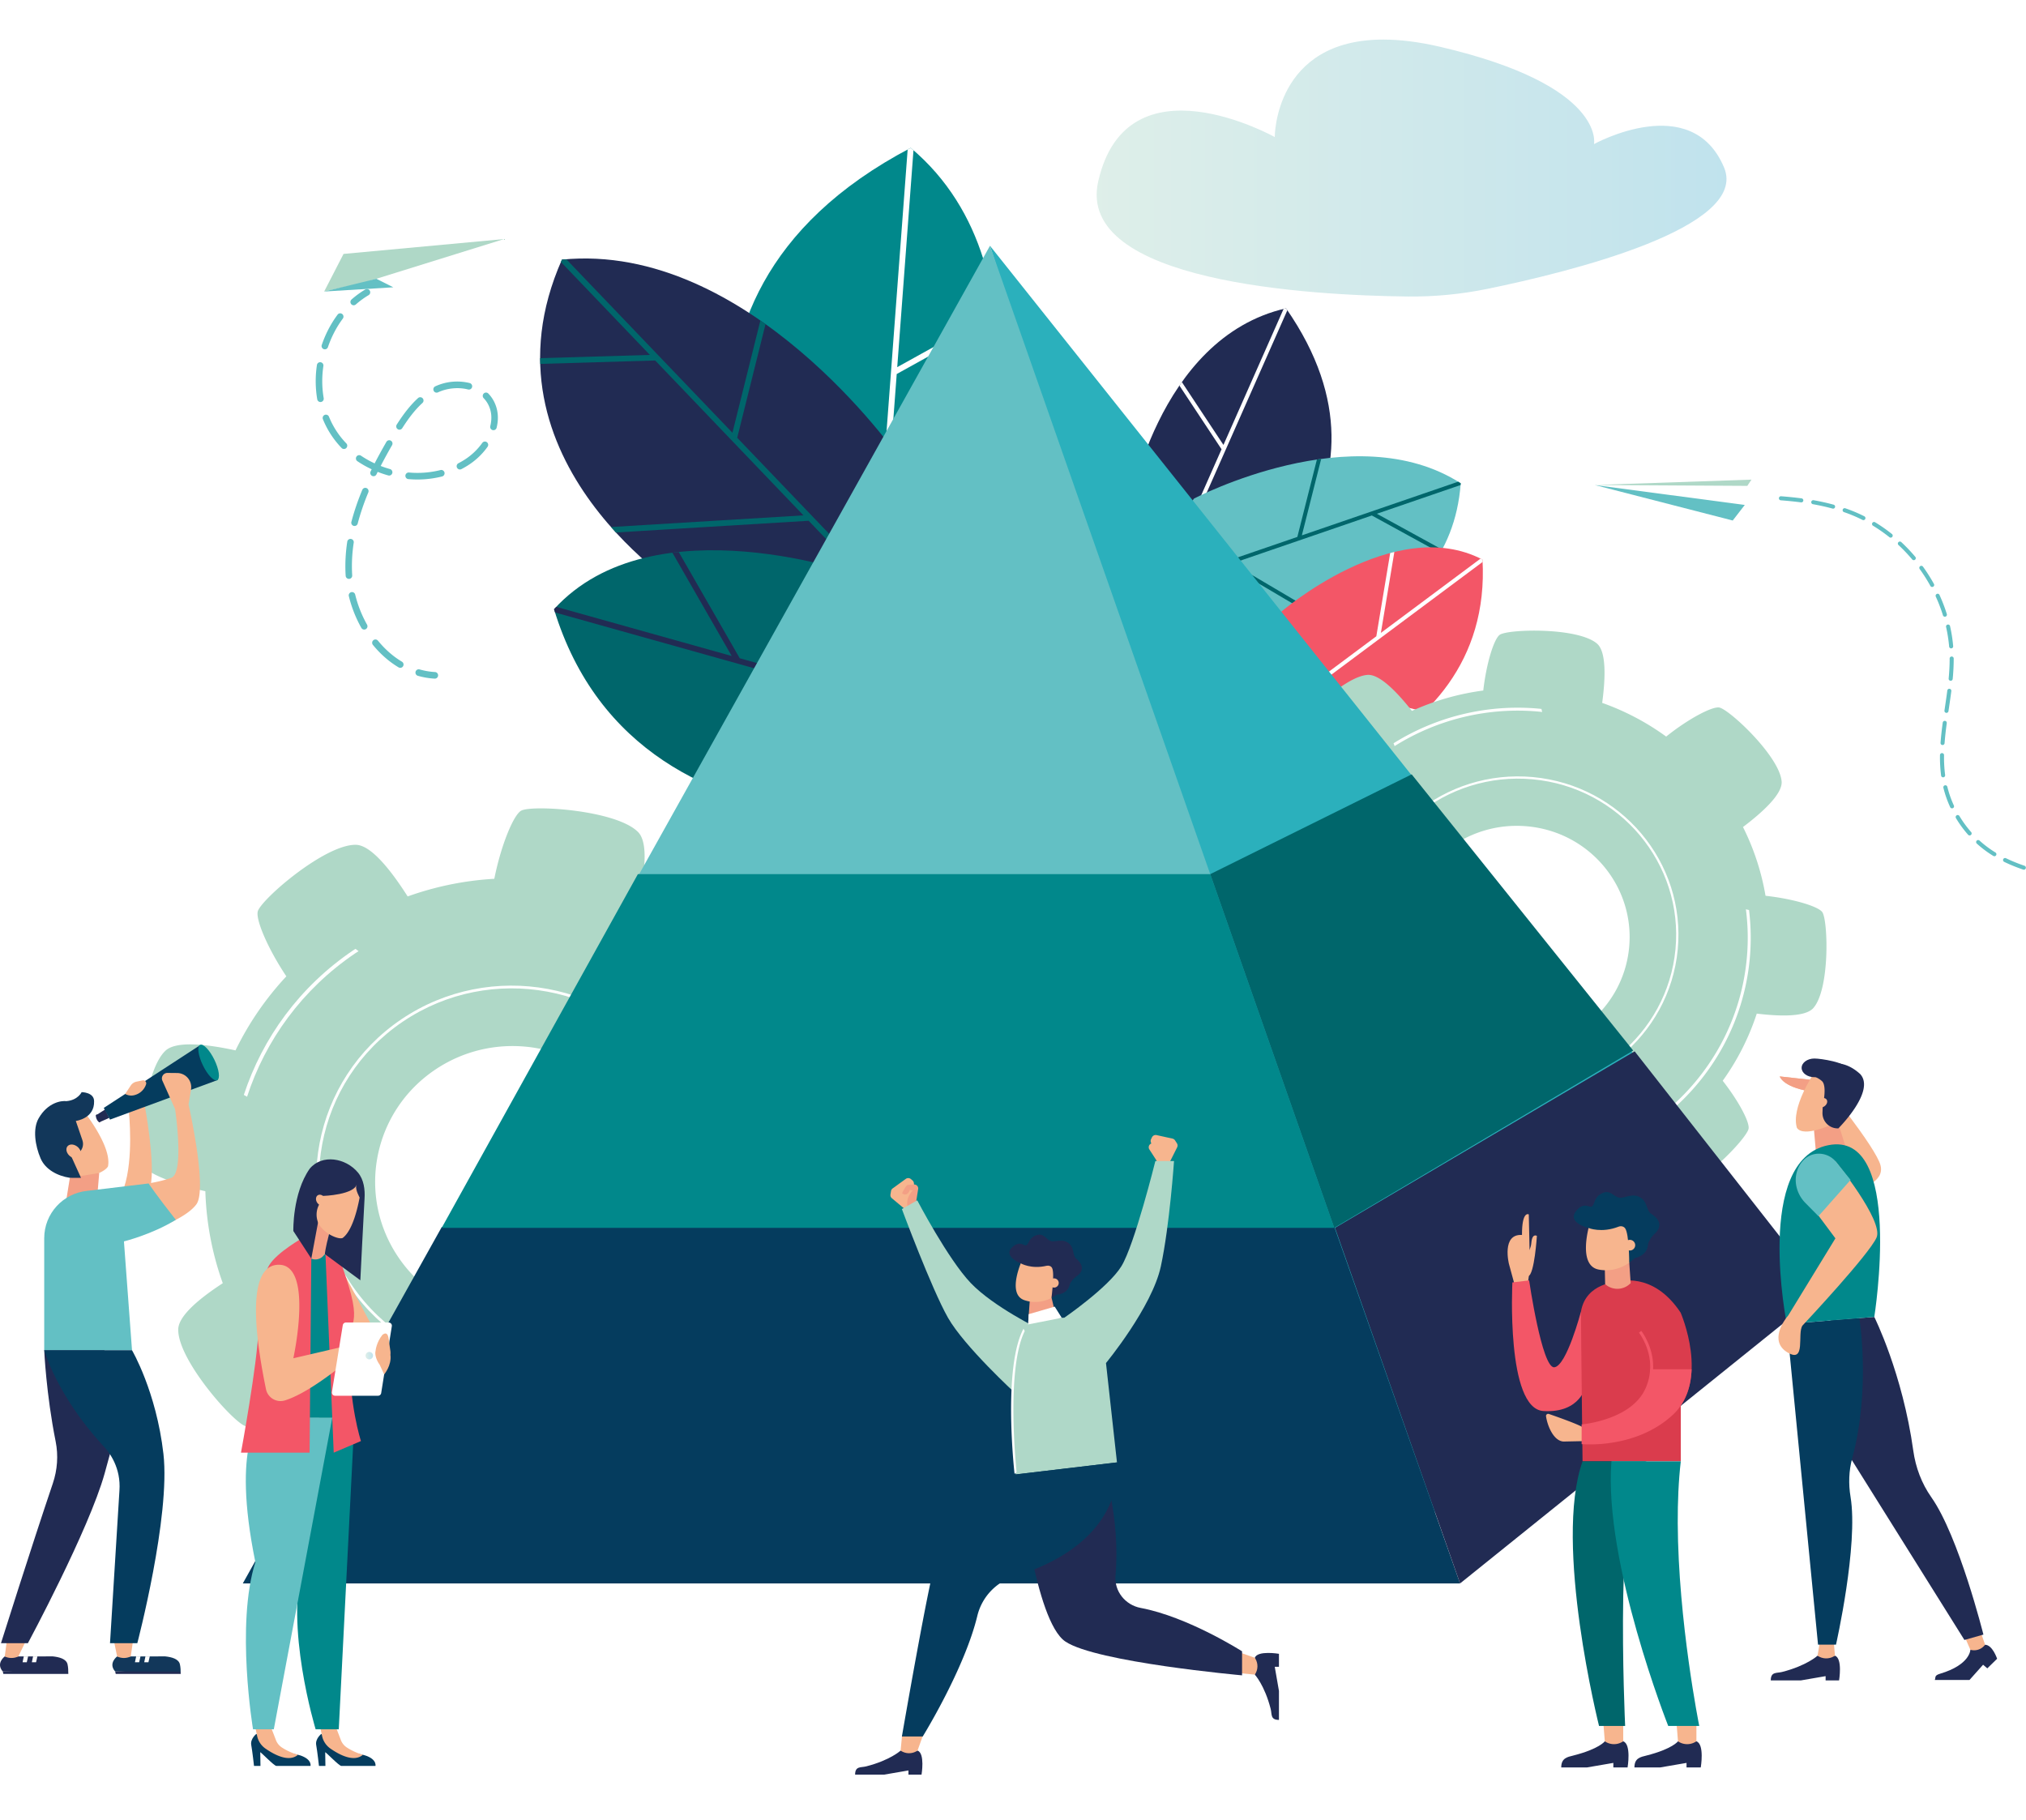 <svg width="256" height="230" xmlns="http://www.w3.org/2000/svg" xmlns:xlink="http://www.w3.org/1999/xlink"><defs><path d="M174.783 0c-13.773.004-13.708 12.319-13.708 12.319s-18.659-10.45-22.305 5.595c-2.902 12.773 26.844 14.415 39.1 14.554 3.4.038 6.78-.288 10.11-.972 10.365-2.13 33.054-7.72 29.872-15.32-4.106-9.805-16.438-2.968-16.438-2.968s1.548-7.403-19.438-12.293C179.246.28 176.87.002 174.805 0h-.022z" id="path-1"/><path id="path-4" d="M44.545 24.03l19.41-1.65-20.873-2.425z"/><path id="path-6" d="M47.23 27.67l2.65 6.837 15.122-12.443z"/><path id="path-8" d="M201.488 54.521l19.823-.335-3.577-.569-5.186-.119z"/><path id="path-10" d="M201.51 56.758l15.394 3.008 5.483-.97-1.856-2.129z"/><path d="M46.192 166.31a.47.47 0 10.94 0 .47.47 0 10-.94 0" id="path-12"/><linearGradient x1="0%" y1="50%" x2="100%" y2="50%" id="linearGradient-3"><stop stop-color="#DFEFE9" offset="0%"/><stop stop-color="#BFE2ED" offset="100%"/></linearGradient><linearGradient x1=".004%" y1="49.998%" x2="100.009%" y2="49.998%" id="linearGradient-14"><stop stop-color="#DFEFE9" offset="0%"/><stop stop-color="#BFE2ED" offset="100%"/></linearGradient></defs><g id="Labels" stroke="none" stroke-width="1" fill="none" fill-rule="evenodd"><g id="RSE-Labels" transform="translate(-946 -1391)"><g id="difference" transform="translate(0 1128)"><g id="Group-Copy-2" transform="translate(916 163)"><g id="rse-labels-rse" transform="translate(30 100)"><path id="Rectangle" fill="#FFF" fill-rule="nonzero" d="M0 0h256v230H0z"/><g id="Group-2" transform="translate(0 5)"><path d="M142.518 59.927s3.56-22.223 19.981-25.966c16.323 23.443-7.31 39.07-7.31 39.07l-12.671-13.104z" id="Fill-1" fill="#212B53"/><path d="M162.5 33.962l.166.244-10.755 24.33 16.111-5.027c-.026.182-.054.364-.084.544l-16.292 5.084-3.104 7.02-.377-.39 6.186-13.995-5.323-8.046c.101-.148.204-.296.308-.443l5.257 7.943 7.598-17.188c.103-.025.204-.053.308-.076z" id="Fill-3" fill="#FFF"/><path d="M150.866 58.006s20.218-10.614 33.707-1.935c-1.4 18.932-23.24 20.616-23.24 20.616l-19.08-6.086 8.613-12.595z" id="Fill-5" fill="#63C0C4"/><path d="M166.939 52.996l-2.44 9.657 19.75-6.781c.108.066.217.13.324.199l-.02.22-10.578 3.632 8.246 4.52c-.042.078-.085.153-.128.23l-.116.202-8.637-4.734-17.628 6.053 14.214 8.384c-.2.077-.399.153-.596.225l-14.236-8.397-12.518 4.298-.322-.103.277-.405 21.398-7.347 2.47-9.777c.18-.027.36-.052.54-.076" id="Fill-7" fill="#00666B"/><path d="M169.776 68.546s19.007 2.327 22.137 14.523c-18.296 18.427-43.569-3.019-43.569-3.019l21.432-11.504z" id="Fill-9" fill="#F35667" transform="rotate(-48 170.129 79.544)"/><path d="M192.642 79.46c-.07.071-.141.14-.212.21l-25.417-5.08 6.426 12.29a28.264 28.264 0 01-.59-.042l-6.47-12.374-9.928-1.983.685-.368 19.329 3.862 8.989-5.738c.152.1.302.2.452.302l-8.737 5.577 15.398 3.077c.025.089.052.176.075.267z" id="Fill-11" fill="#FFF" transform="rotate(-48 174.547 78.56)"/><path d="M123.038 60.725s10.802-31.274-7.962-47.038c-37.516 19.67-17.624 55.68-17.624 55.68l25.586-8.642z" id="Fill-13" fill="#01888B"/><path d="M115.076 13.688c-.13.068-.258.137-.387.206l-2.905 38.788-17.47-17.228c-.092.255-.182.51-.268.764l17.666 17.423-.838 11.192.762-.257 1.671-22.312 12.514-6.936c-.03-.26-.06-.52-.094-.781l-12.355 6.848 2.052-27.403c-.116-.101-.23-.204-.348-.304z" id="Fill-15" fill="#FFF"/><path d="M113.512 52.686S94.58 25.464 71.004 27.807c-11.328 25.56 15.917 42.24 15.917 42.24l29.048 4.74-2.457-22.1z" id="Fill-17" fill="#212B53"/><path d="M96.08 35.506l-3.532 14.182-20.986-21.925c-.186.014-.371.026-.558.044-.045.1-.083.2-.127.3l11.24 11.743-13.868.41c0 .128.005.256.007.384l.01.34 14.525-.429 18.73 19.57L77.206 61.6c.207.234.413.464.619.689l24.353-1.48 13.3 13.897.491.08-.079-.711L93.153 50.32l3.577-14.359a60.038 60.038 0 00-.65-.456" id="Fill-19" fill="#00666B"/><path d="M108.89 67.774s-26.344-9.582-38.886 4.21c11.006 36.11 58.779 24.976 58.779 24.976L108.89 67.774z" id="Fill-21" fill="#00666B"/><path d="M70.004 71.984c.043.14.087.275.13.413l36.595 10.255-16.896 11.726c.265.115.53.226.797.336l17.012-11.806 14.293 4.006-.636-.933-27.828-7.799-7.71-13.428c-.266.028-.531.06-.797.093l7.494 13.051-22.171-6.213c-.094.1-.19.196-.283.298v.001z" id="Fill-23" fill="#212B53"/><mask id="mask-2" fill="#fff"><use xlink:href="#path-1"/></mask><path d="M174.783 0c-13.773.004-13.708 12.319-13.708 12.319s-18.659-10.45-22.305 5.595c-2.902 12.773 26.844 14.415 39.1 14.554 3.4.038 6.78-.288 10.11-.972 10.365-2.13 33.054-7.72 29.872-15.32-4.106-9.805-16.438-2.968-16.438-2.968s1.548-7.403-19.438-12.293C179.246.28 176.87.002 174.805 0h-.022z" id="Fill-26" fill="url(#linearGradient-3)"/><path d="M74.597 158.494c-7.918 5.351-18.732 3.354-24.154-4.462-5.422-7.815-3.398-18.49 4.52-23.842 7.918-5.352 18.732-3.354 24.154 4.461 5.422 7.816 3.398 18.49-4.52 23.843m23.916-46.806c-.989-.316-4.676 1.163-8.386 3.576a38.71 38.71 0 00-9.535-5.96c.864-3.74 1.379-7.772.048-9.144-2.7-2.782-13.293-3.47-14.766-2.727-.942.476-2.53 4.22-3.416 8.619a39.06 39.06 0 00-10.948 2.23c-2.07-3.256-4.604-6.484-6.532-6.525-3.903-.082-11.886 6.825-12.395 8.378-.32.973 1.168 4.593 3.599 8.244a38.075 38.075 0 00-6.424 9.356c-3.669-.797-7.514-1.223-8.853.043-2.82 2.665-3.516 13.122-2.763 14.575.448.866 3.76 2.282 7.805 3.18.12 3.915.841 7.836 2.203 11.623-2.936 1.913-5.59 4.11-5.628 5.824-.083 3.852 6.914 11.732 8.488 12.235.886.283 3.94-.875 7.235-2.855a38.65 38.65 0 0010.342 6.852c-.628 3.225-.844 6.355.296 7.53 2.7 2.783 13.294 3.47 14.766 2.728.81-.41 2.098-3.236 3.007-6.816a39.058 39.058 0 0012.302-2.603c1.862 2.709 3.944 5.06 5.587 5.094 3.903.083 11.886-6.824 12.395-8.377.288-.877-.892-3.904-2.907-7.166a38.065 38.065 0 006.509-10.272c3.421.686 6.832.972 8.077-.205 2.818-2.666 3.515-13.122 2.763-14.576-.45-.87-3.793-2.295-7.866-3.193a37.687 37.687 0 00-2.665-11.273c3.136-1.987 6.11-4.345 6.15-6.16.084-3.852-6.914-11.733-8.488-12.235" id="Fill-29" fill="#AFD8C7"/><path d="M50.904 124.099c-11.09 7.496-13.935 22.5-6.34 33.448 7.594 10.947 22.795 13.755 33.886 6.259 11.09-7.497 13.935-22.501 6.34-33.449-7.594-10.947-22.795-13.755-33.886-6.258m27.744 39.993c-11.25 7.604-26.67 4.756-34.374-6.35-7.703-11.104-4.818-26.325 6.432-33.93 11.25-7.604 26.67-4.755 34.374 6.35 7.704 11.104 4.818 26.325-6.432 33.93" id="Fill-31" fill="#FFF"/><path d="M89.591 118.555c-.145.076-.291.15-.44.218a35.1 35.1 0 015.038 5.782c11.045 15.922 6.908 37.744-9.221 48.647-10.561 7.138-23.685 7.85-34.588 3.023l-.003.003c-.111.117-.227.23-.347.34 11.077 4.968 24.448 4.275 35.198-2.991 16.34-11.044 20.53-33.15 9.341-49.278a35.56 35.56 0 00-4.978-5.744" id="Fill-33" fill="#FFF"/><path d="M31.219 133.591c2.322-7.132 6.956-13.588 13.688-18.138.132-.09.267-.169.4-.256-.133-.093-.261-.193-.39-.292-.09.059-.181.112-.27.173-6.792 4.59-11.476 11.095-13.838 18.284.138.074.275.15.41.23" id="Fill-35" fill="#FFF"/><path d="M190.347 127.42c-7.833-.72-13.59-7.573-12.86-15.305.731-7.732 7.674-13.415 15.506-12.694 7.834.721 13.591 7.574 12.86 15.306-.73 7.732-7.673 13.415-15.506 12.694m39.925-17.14c-.456-.71-3.565-1.685-7.185-2.083a30.98 30.98 0 00-2.848-8.689c2.53-1.91 4.995-4.187 4.884-5.74-.225-3.15-6.539-9.063-7.862-9.357-.846-.187-3.835 1.352-6.729 3.667a31.801 31.801 0 00-8.085-4.257c.422-3.123.539-6.469-.655-7.492-2.417-2.07-11.117-1.845-12.262-1.129-.718.449-1.702 3.5-2.107 7.059a31.954 31.954 0 00-9.017 2.576c-1.89-2.4-4.088-4.658-5.604-4.552-3.192.222-9.183 6.455-9.48 7.76-.177.777 1.16 3.383 3.233 6.042a31.155 31.155 0 00-4.78 8.467c-2.867-.312-5.707-.3-6.64.761-2.098 2.385-1.87 10.973-1.144 12.104.408.637 2.948 1.486 6.077 1.942a30.943 30.943 0 002.883 9.67c-2.108 1.707-3.906 3.57-3.811 4.9.225 3.15 6.539 9.064 7.862 9.357.728.162 3.04-.955 5.513-2.742a31.81 31.81 0 009.138 4.722c-.264 2.67-.2 5.23.818 6.102 2.417 2.07 11.117 1.845 12.262 1.13.647-.405 1.51-2.924 1.971-6.022 3.38-.531 6.596-1.6 9.556-3.11 1.793 2.202 3.792 4.147 5.201 4.048 3.192-.222 9.183-6.454 9.48-7.76.178-.78-1.173-3.409-3.264-6.081a31.077 31.077 0 004.304-8.486c3.032.369 6.16.42 7.148-.703 2.097-2.385 1.869-10.973 1.143-12.103" id="Fill-37" fill="#AFD8C7"/><path d="M193.669 93.481c-10.972-1.01-20.73 6.979-21.754 17.809-1.023 10.83 7.07 20.462 18.041 21.472 10.972 1.01 20.73-6.978 21.754-17.808 1.023-10.83-7.07-20.463-18.041-21.473m-3.74 39.564c-11.129-1.025-19.339-10.796-18.3-21.782 1.038-10.985 10.937-19.09 22.066-18.065 11.13 1.025 19.34 10.797 18.301 21.782-1.038 10.986-10.937 19.09-22.066 18.065" id="Fill-39" fill="#FFF"/><path d="M221.002 109.996a8.516 8.516 0 01-.393-.09c.26 2.035.307 4.126.106 6.251-1.488 15.751-15.68 27.37-31.637 25.9a29.067 29.067 0 01-23.411-15.984h-.004a5.91 5.91 0 01-.399.036 29.444 29.444 0 0023.779 16.32c16.164 1.488 30.54-10.282 32.048-26.237a28.677 28.677 0 00-.09-6.196" id="Fill-41" fill="#FFF"/><path d="M176.218 89.284a29.208 29.208 0 0118.259-4.356c.13.012.258.032.388.046-.035-.128-.062-.257-.09-.386-.088-.009-.175-.023-.263-.03a29.586 29.586 0 00-18.43 4.37c.048.117.093.236.136.356" id="Fill-43" fill="#FFF"/><path id="Fill-45" fill="#2BB0BC" d="M177.334 190.04l43.536-43.7-95.781-120.282z"/><path id="Fill-47" fill="#63C0C4" d="M152.965 105.586L125.09 26.058l-44.394 79.528z"/><path id="Fill-49" fill="#053C5E" d="M30.68 195.096h153.81l-15.888-45.047H55.825z"/><path id="Fill-51" fill="#01888B" d="M55.812 150.162H168.59l-15.667-44.697H80.6z"/><path id="Fill-53" fill="#00666B" d="M152.923 105.465l25.451-12.611 27.992 34.904-37.776 22.404z"/><path id="Fill-55" fill="#212B53" d="M168.688 150.162l15.803 44.934 45.848-36.9-23.788-30.34z"/><path id="Fill-57" fill="#AFD8C7" d="M43.408 27.087L40.96 31.84l5.142-1.159 17.592-5.471z"/><path id="Fill-59" fill="#63C0C4" d="M40.96 31.84l8.736-.535-2.141-1.075z"/><mask id="mask-5" fill="#fff"><use xlink:href="#path-4"/></mask><path id="Fill-62" d="M44.545 24.03l19.41-1.65-20.873-2.425z"/><mask id="mask-7" fill="#fff"><use xlink:href="#path-6"/></mask><path id="Fill-65" d="M47.23 27.67l2.65 6.837 15.122-12.443z"/><path d="M44.504 33.532a.42.42 0 01-.084-.687 11.61 11.61 0 011.739-1.267.408.408 0 01.565.149.42.42 0 01-.147.571c-.567.336-1.11.732-1.615 1.177a.41.41 0 01-.458.057" id="Fill-68" fill="#63C0C4"/><path d="M54.982 44.573a.42.42 0 01.014-.751 6.605 6.605 0 014.355-.415.42.42 0 01.3.508.413.413 0 01-.503.302c-1.224-.313-2.647-.177-3.805.363a.409.409 0 01-.361-.007m7.182 4.745a.419.419 0 01-.214-.474c.247-.999.157-1.92-.268-2.74a3.403 3.403 0 00-.567-.788.421.421 0 01.009-.59.41.41 0 01.584.008c.28.292.518.622.705.982.515.992.632 2.144.339 3.33a.413.413 0 01-.588.272M40.86 39.1a.42.42 0 01-.204-.507c.213-.625.47-1.239.764-1.824.356-.709.773-1.385 1.238-2.009a.407.407 0 01.579-.082.42.42 0 01.081.584c-.436.586-.827 1.22-1.161 1.886a13.48 13.48 0 00-.719 1.716.412.412 0 01-.578.236m9.431 10.154a.421.421 0 01-.16-.599c.929-1.457 1.785-2.522 2.694-3.352.17-.154.43-.14.584.03a.421.421 0 01-.03.59c-.854.78-1.665 1.791-2.553 3.184a.41.41 0 01-.535.147m7.635 5.028a.42.42 0 010-.744c.309-.16.61-.336.896-.524a8.043 8.043 0 002.116-2.043.41.41 0 01.576-.096.42.42 0 01.095.583 8.869 8.869 0 01-2.336 2.256c-.31.204-.636.395-.97.568a.409.409 0 01-.377 0m-17.62-8.523a.417.417 0 01-.22-.3 13.659 13.659 0 01-.04-4.336.413.413 0 11.817.123 12.807 12.807 0 00.038 4.069.418.418 0 01-.336.483.408.408 0 01-.258-.039M51.446 55.5a.42.42 0 01.222-.79 11.94 11.94 0 004.007-.314.418.418 0 01.203.81 12.78 12.78 0 01-4.28.337.41.41 0 01-.152-.043m-8.17-3.806a.4.4 0 01-.108-.08 11.478 11.478 0 01-1.626-2.139c-.28-.476-.529-.98-.74-1.5a.419.419 0 01.226-.544.411.411 0 01.539.227 10.55 10.55 0 002.193 3.372.42.42 0 01-.008.59.41.41 0 01-.476.074m3.735 3.44a.42.42 0 01-.183-.557l.135-.275a13.388 13.388 0 01-1.805-1.02.42.42 0 01-.114-.58.409.409 0 01.574-.115c.541.365 1.12.692 1.72.97.444-.861.933-1.755 1.487-2.718a.41.41 0 01.564-.151.42.42 0 01.15.57 66.828 66.828 0 00-1.436 2.625c.386.15.78.28 1.179.393a.417.417 0 01.287.514.413.413 0 01-.508.29c-.454-.127-.9-.277-1.337-.45l-.155.315a.411.411 0 01-.558.189m-2.4 6.29a.419.419 0 01-.211-.48 31.383 31.383 0 011.378-4.041.411.411 0 01.54-.224c.203.083.31.334.222.547a30.634 30.634 0 00-1.342 3.933.413.413 0 01-.587.265m-.708 6.683a.418.418 0 01-.225-.343l-.012-.202c-.07-1.328 0-2.707.21-4.097a.414.414 0 11.818.125 19.5 19.5 0 00-.203 3.927l.012.188a.412.412 0 01-.6.402m1.93 6.406a.408.408 0 01-.172-.166 15.867 15.867 0 01-1.583-4.014.413.413 0 11.803-.2c.324 1.33.828 2.61 1.498 3.802a.42.42 0 01-.155.569.408.408 0 01-.391.009m4.558 4.835l-.023-.013c-1.196-.713-2.29-1.67-3.249-2.842a.422.422 0 01.056-.589.412.412 0 01.582.056c.898 1.098 1.917 1.991 3.03 2.656a.42.42 0 01.147.572.411.411 0 01-.543.16" id="Fill-70" fill="#63C0C4"/><path d="M52.722 80.368a.42.42 0 01-.21-.487.413.413 0 01.511-.287 8.77 8.77 0 001.943.33c.228.013.403.21.39.44a.415.415 0 01-.436.394 9.597 9.597 0 01-2.124-.36.454.454 0 01-.074-.03" id="Fill-72" fill="#63C0C4"/><mask id="mask-9" fill="#fff"><use xlink:href="#path-8"/></mask><path id="Fill-75" d="M201.488 54.521l19.823-.335-3.577-.569-5.186-.119z"/><path id="Fill-78" fill="#AFD8C7" d="M201.489 56.287l19.296.113.526-.79"/><path id="Fill-80" fill="#63C0C4" d="M220.478 58.812l-.033.024-1.503 1.94-17.408-4.479z"/><mask id="mask-11" fill="#fff"><use xlink:href="#path-10"/></mask><path id="Fill-83" d="M201.51 56.758l15.394 3.008 5.483-.97-1.856-2.129z"/><path d="M251.582 102.367a13.203 13.203 0 01-1.454-1.145.258.258 0 00-.363.018.255.255 0 00.017.361 13.75 13.75 0 002.09 1.562.255.255 0 10.268-.435 14.577 14.577 0 01-.558-.36" id="Fill-86" fill="#63C0C4"/><path d="M227.631 57.976c-.8-.106-1.64-.192-2.567-.263a.256.256 0 10-.04.51c.918.07 1.749.155 2.54.26a.256.256 0 10.068-.507" id="Fill-88" fill="#63C0C4"/><path d="M231.719 59.26a.256.256 0 00-.027-.484 28.27 28.27 0 00-2.528-.565.255.255 0 10-.089.504c.867.154 1.702.34 2.481.553a.255.255 0 00.163-.009" id="Fill-90" fill="#63C0C4"/><path d="M247.588 98.121a.253.253 0 00-.352-.088.255.255 0 00-.088.35c.445.745.962 1.452 1.536 2.103a.257.257 0 00.362.023.255.255 0 00.023-.36 13.82 13.82 0 01-1.48-2.028" id="Fill-92" fill="#63C0C4"/><path d="M246.759 97.127a.255.255 0 00.127-.339 13.21 13.21 0 01-.827-2.367.257.257 0 00-.499.122 13.712 13.712 0 00.86 2.457.257.257 0 00.34.127" id="Fill-94" fill="#63C0C4"/><path d="M245.562 93.228a.256.256 0 00.22-.287 17.341 17.341 0 01-.138-2.513.256.256 0 00-.513-.007 17.79 17.79 0 00.143 2.587c.018.14.147.238.288.22" id="Fill-96" fill="#63C0C4"/><path d="M244.602 70.396a19.731 19.731 0 01.904 2.358.257.257 0 00.34.161.255.255 0 00.15-.313 19.945 19.945 0 00-.927-2.418c-.059-.129-.2-.198-.34-.127a.255.255 0 00-.127.339" id="Fill-98" fill="#63C0C4"/><path d="M245.899 74.216c.186.824.317 1.662.39 2.49a.256.256 0 00.51-.043 19.05 19.05 0 00-.4-2.56.257.257 0 00-.5.113" id="Fill-100" fill="#63C0C4"/><path d="M242.566 66.907a20.8 20.8 0 011.353 2.135.257.257 0 00.35.1.255.255 0 00.1-.346 21.372 21.372 0 00-1.386-2.188.256.256 0 00-.417.299" id="Fill-102" fill="#63C0C4"/><path d="M238.741 62.884a.256.256 0 00.321-.399 20.297 20.297 0 00-2.126-1.487.257.257 0 00-.353.085.255.255 0 00.086.352c.714.433 1.41.92 2.072 1.45" id="Fill-104" fill="#63C0C4"/><path d="M245.913 85.081a.256.256 0 00.291-.216l.048-.32c.109-.738.218-1.477.313-2.217a.256.256 0 00-.509-.065c-.095.737-.204 1.472-.312 2.208l-.047.32c-.02.14.076.27.216.29" id="Fill-106" fill="#63C0C4"/><path d="M241.633 65.71a.257.257 0 00.393-.329 21.283 21.283 0 00-1.785-1.878.258.258 0 00-.363.012.255.255 0 00.012.362c.614.57 1.2 1.187 1.743 1.833" id="Fill-108" fill="#63C0C4"/><path d="M245.768 86.094a.256.256 0 00-.288.22 42.458 42.458 0 00-.28 2.558.256.256 0 00.513.038c.055-.74.142-1.543.275-2.528a.256.256 0 00-.22-.288" id="Fill-110" fill="#63C0C4"/><path d="M253.468 103.452a.257.257 0 00-.343.118.255.255 0 00.118.341c.733.357 1.52.677 2.403.979a.256.256 0 00.167-.484 20.433 20.433 0 01-2.345-.954" id="Fill-112" fill="#63C0C4"/><path d="M246.61 77.962a.257.257 0 00-.257.256c.002.78-.039 1.606-.125 2.529a.256.256 0 00.51.048 26.5 26.5 0 00.128-2.578.256.256 0 00-.257-.255" id="Fill-114" fill="#63C0C4"/><path d="M234.026 59.549c-.28-.111-.564-.216-.848-.314a.256.256 0 10-.169.483 18.388 18.388 0 012.332.981.257.257 0 00.345-.113.255.255 0 00-.114-.343 18.814 18.814 0 00-1.546-.694" id="Fill-116" fill="#63C0C4"/><path d="M248.97 203.478s-.009 1.89-3.82 3.025c-.78.232-.527.463-.673.79h4.385l1.716-1.923.534.457 1.238-1.212s-.578-1.754-1.52-1.769l-1.86.632" id="Fill-118" fill="#212B53"/><path d="M248.257 201.841l.712 1.637a1.722 1.722 0 001.782-.54l.079-.092-.576-1.683-1.997.678z" id="Fill-120" fill="#F7B58E"/><path d="M229.66 204.228s-1.367 1.264-4.485 2.055c-.686.174-1.426-.058-1.426 1.07h3.784l3.146-.542v.542h1.7s.473-2.77-.52-3.125h-2.198z" id="Fill-122" fill="#212B53"/><path d="M229.995 202.239l-.334 1.989c.62.428 1.434.456 2.082.07l.116-.07-.169-1.99h-1.695z" id="Fill-124" fill="#F7B58E"/><path d="M236.83 161.419s3.57 7.115 4.929 16.906c.293 2.11 1.057 4.143 2.284 5.887 3.484 4.952 6.576 17.348 6.576 17.348l-2.4.679-17.05-27.246.115-13.148 5.545-.426z" id="Fill-126" fill="#212B53"/><path d="M234.942 161.57s1.468 8.92-.899 17.692c-.43 1.593-.485 3.254-.215 4.881 1.015 6.11-1.836 18.686-1.836 18.686h-2.27l-3.949-40.525 9.169-.734z" id="Fill-128" fill="#053C5E"/><path d="M234.57 145.285s3.642-.723 3.049-3.021c-.594-2.299-7.404-10.649-7.404-10.649l-5.33-.59s.34 1.285 3.7 1.869c3.359.584 5.984 12.391 5.984 12.391" id="Fill-130" fill="#F7B58E"/><path d="M229.274 133.176c.321-.514.631-1.034.946-1.555l-.005-.006-5.33-.59s.34 1.285 3.7 1.869c.233.04.463.14.689.282" id="Fill-132" fill="#F39F85"/><path id="Fill-134" fill="#F39F85" d="M229.177 137.401l.336 3.853 3.738-1.18-.963-3.071z"/><path d="M229.13 130.73s-2.863 4.295-2.073 6.806c.888 1.26 4.54-.492 4.54-.492v-5.822l-2.467-.492z" id="Fill-136" fill="#F7B58E"/><path d="M228.584 130.857s.94.139 1.631.758c.691.62.1 3.109.1 3.109l-.031.878a1.929 1.929 0 001.931 1.991h.073s4.739-4.7 2.764-6.863c-3.455-3.148-6.468.127-6.468.127" id="Fill-138" fill="#212B53"/><path d="M229.524 134.625c-.069-.304.177-.67.548-.815.372-.146.73-.018.798.287.07.304-.176.669-.548.815-.372.146-.729.017-.798-.287" id="Fill-140" fill="#F7B58E"/><path d="M227.649 129.943c0 .652.724 1.18 1.616 1.18.893 0 3.986-.528 3.986-1.18 0-.652-3.093-1.18-3.986-1.18-.892 0-1.616.528-1.616 1.18" id="Fill-142" fill="#212B53"/><path d="M236.83 161.419s3.791-23.626-5.825-21.7c-9.387 1.88-5.232 22.585-5.232 22.585l11.056-.885z" id="Fill-144" fill="#01888B"/><path d="M231.895 141.712s6.157 7.561 5.222 9.675c-.934 2.113-8.908 10.644-9.36 11.122-.698.993.487 4.813-1.882 3.403-2.369-1.41-.449-4.083.092-4.697l5.95-9.728-3.541-4.753 3.519-5.022z" id="Fill-146" fill="#F7B58E"/><path d="M233.837 144.102l-4.063 4.585-1.646-1.668c-1.063-1.078-1.511-2.66-1.033-4.093a3.367 3.367 0 01.876-1.402c1.153-1.105 3.026-.934 4.03.307l1.836 2.271z" id="Fill-148" fill="#63C0C4"/><path id="Fill-150" fill="#F7B58E" d="M43.722 156.422l3.468 6.509-3.822-.184-.268-6.535z"/><path id="Fill-152" fill="#01888B" d="M38.275 153.537l3.204-.005 1.328 20.634h-5.742z"/><path d="M32.393 214.108s-.791.62-.646 1.41c.145.791.35 2.642.35 2.642h.815l-.026-1.726c.003-.113 1.747 1.726 2.042 1.726h4.308s.286-1.164-2.244-1.539c-2.53-.374-4.599-2.513-4.599-2.513" id="Fill-154" fill="#053C5E"/><path d="M34.26 213.32l.585 1.515c.143.416.423.769.795 1.006a7.654 7.654 0 002.012.91c-1.171.996-3.034-.044-4.1-.78a2.598 2.598 0 01-1.041-1.504l-.244-1.147h1.994z" id="Fill-156" fill="#F7B58E"/><path d="M40.6 214.108s-.791.62-.646 1.41c.145.791.35 2.642.35 2.642h.814l-.025-1.726c.003-.113 1.746 1.726 2.042 1.726h4.308s.286-1.164-2.244-1.539c-2.53-.374-4.599-2.513-4.599-2.513" id="Fill-158" fill="#053C5E"/><path d="M42.468 213.32l.584 1.515c.143.416.423.769.795 1.006a7.654 7.654 0 002.012.91c-1.171.996-3.034-.044-4.1-.78a2.599 2.599 0 01-1.041-1.504l-.244-1.147h1.994z" id="Fill-160" fill="#F7B58E"/><path d="M35.818 174.166s-.538 3.084 2.557 18.242c-2.506 7.9 1.507 21.118 1.507 21.118h2.925l1.99-39.36h-8.979z" id="Fill-162" fill="#01888B"/><path d="M41.127 153.537l1.04 25.035 3.442-1.469s-1.551-4.7-1.404-11.228c-.526-4.722 2.162-2.234-1.132-11.325-1.226-1.018-1.946-1.013-1.946-1.013" id="Fill-164" fill="#F35667"/><path d="M41.577 150.951l-.404 2.111a1.35 1.35 0 01-2.04.887l-1.413-.883 2.523-5.682 1.334 3.567z" id="Fill-166" fill="#F39F85"/><path d="M33.004 174.166s-3.832 3.084-.737 18.242c-2.506 7.9-.295 21.118-.295 21.118h2.626l7.385-39.36h-8.98z" id="Fill-168" fill="#63C0C4"/><path d="M38.275 151.415s-3.234 1.812-4.24 3.43c-.958 1.54-1.29 5.049-1.381 8.172-.127 4.289-2.205 15.555-2.205 15.555h8.67l.217-24.527-1.06-2.63z" id="Fill-170" fill="#F35667"/><path d="M44.659 144.62c-1.962-.496-3.848 1.508-3.848 1.508l-1.475 7.917-2.27-3.484s-.129-4.735 2.065-7.87c1.57-1.899 4.585-1.354 6.109.493.74.898.896 2.138.824 3.279-.097 1.532-.532 10.324-.532 10.324l-4.493-3.316s.108-.894.538-2.52c.74-2.798 4.399-5.999 3.082-6.331" id="Fill-172" fill="#212B53"/><path d="M40.224 146.006c.29-.117.664.078.837.436.172.357.077.742-.213.86-.29.116-.664-.078-.837-.436-.172-.357-.077-.742.213-.86" id="Fill-174" fill="#F7B58E"/><path d="M42.328 151.322c.365.134.722.21.96.124 1.705-1.231 2.321-6.152 2.321-6.152l-1.35-1.43-2.69.59-1.326 2.93a2.689 2.689 0 00.11 2.433 4.339 4.339 0 001.975 1.505" id="Fill-176" fill="#F7B58E"/><path d="M45.108 144.517c-.14 1.489-4.297 1.61-4.297 1.61l-.216-2.014 2.423-1.33 1.918 1.15s.194.336.172.584" id="Fill-178" fill="#212B53"/><path d="M45.017 144.806c-.138.554.425 1.52.425 1.52l.331-.596-.009-.515-.327-.403s-.282-.56-.42-.006" id="Fill-180" fill="#212B53"/><path d="M34.92 154.844c-4.196.488-2.214 11.273-1.313 15.701a1.881 1.881 0 002.405 1.42c3.65-1.147 8.984-5.91 8.984-5.91l-.846-1.061-7.085 1.648s2.719-12.364-2.145-11.798" id="Fill-182" fill="#F7B58E"/><path d="M43.313 162.461l-1.37 8.45c-.04.245.15.467.4.467h5.423a.403.403 0 00.4-.34l1.345-8.45a.403.403 0 00-.399-.465h-5.4a.404.404 0 00-.399.338" id="Fill-184" fill="#FFF"/><path d="M49.334 166.203c.033-.298.005-.483-.095-1.098-.13-.8-.095-2.051-.915-1.427-.774.967-.863 1.996-.863 1.996-.158.568.19 1.357.516 1.785l.564 1.223s.972-1.128.793-2.48" id="Fill-186" fill="#F7B58E"/><mask id="mask-13" fill="#fff"><use xlink:href="#path-12"/></mask><path d="M46.192 166.31a.47.47 0 10.94 0 .47.47 0 10-.94 0" id="Fill-189" fill="url(#linearGradient-14)"/><path d="M14.8 204.322l6.075-.007c.806.084 1.708.312 1.859 1.008 0 0 .106.462.088.921-.215.251-8.27-.033-8.27-.033l-.036-.03c-.853-1.021.284-1.86.284-1.86" id="Fill-192" fill="#12375A"/><path id="Fill-194" fill="#212B53" d="M22.822 206.244l-8.27-.033.071.32h8.21z"/><path id="Fill-196" fill="#FFF" d="M17.205 204.315l.547.003-.17.741h-.531z"/><path id="Fill-198" fill="#FFF" d="M18.378 204.315l.547.003-.17.741h-.531z"/><path d="M14.383 202.308l.417 2.014a1.98 1.98 0 001.628.038l.093-.04.292-2.012h-2.43z" id="Fill-200" fill="#F7B58E"/><path d="M.601 204.322l6.075-.007c.807.084 1.708.312 1.86 1.008 0 0 .105.462.087.921-.215.251-8.27-.033-8.27-.033l-.035-.03c-.854-1.021.283-1.86.283-1.86" id="Fill-202" fill="#212B53"/><path id="Fill-204" fill="#212B53" d="M8.623 206.244l-8.27-.033.071.32h8.21z"/><path id="Fill-206" fill="#FFF" d="M3.006 204.315l.547.003-.17.741h-.531z"/><path id="Fill-208" fill="#FFF" d="M4.179 204.315l.547.003-.17.741h-.531z"/><path d="M.865 202.308L.6 204.322c.488.245 1.121.26 1.629.038l.092-.04.973-2.012H.865z" id="Fill-210" fill="#F7B58E"/><path d="M9.93 134.584l-5.002 3.246 1.544 3.935c.022.056.051.107.076.161a5.2 5.2 0 01.33-.013l.055.002.052-.002c1.34 0 2.49.82 3.189 1.924a6.678 6.678 0 002.362-.61c.508-.241.952-.528 1.112-.839.536-2.79-3.717-7.804-3.717-7.804" id="Fill-212" fill="#F7B58E"/><path d="M16.294 135.602s.613 5.779-.62 9.459c.572.495 2.675 2.737 3.336-.17s-.742-10.307-.742-10.307l-1.974 1.018z" id="Fill-214" fill="#F7B58E"/><path id="Fill-216" fill="#212B53" d="M13.293 135.193l-1.177.753.42.875 1.263-.554z"/><path d="M12.6 136.244c.117.268.126.522.018.57-.107.046-.29-.132-.408-.4-.118-.267-.126-.522-.019-.569.108-.047.29.132.408.4" id="Fill-218" fill="#212B53"/><path d="M27.496 130.93c0-.01.003-.021.004-.033-.221-.502-.612-1.3-1.138-2.033-.85-1.185-1.094-1.777-1.094-1.777l-12.155 7.917.787 1.478 13.597-5a3.728 3.728 0 01-.001-.552" id="Fill-220" fill="#053C5E"/><path id="Fill-222" fill="#F39F85" d="M8.827 143.839l-.437 2.717h3.867l.279-3.33z"/><path d="M18.816 150.58s4.568-1.447 6-3.394c1.432-1.947-.991-12.602-.991-12.602l.313-1.918a1.788 1.788 0 00-1.755-2.07l-1.22-.012a.695.695 0 00-.645.978l1.606 3.594s1.205 8.07-.483 8.683c-2.012.714-4.29.885-4.29.885l1.465 5.856z" id="Fill-224" fill="#F7B58E"/><path d="M10.233 143.839l-1.175-2.594.763-.477c.564-.353.81-1.044.596-1.672l-.837-2.444s2.38-.29 2.309-2.497c0-1.137-1.572-1.143-1.572-1.143s-.47 1.016-1.927 1.136c-.626-.078-2.345.151-3.504 2.165-.78 1.354-.438 3.476.241 5.068.608 1.426 2.161 2.223 3.7 2.458h1.406z" id="Fill-226" fill="#12375A"/><path d="M5.587 165.628s.243 5.53 1.445 11.525c.354 1.766.22 3.594-.356 5.3C3.948 190.52.123 202.647.123 202.647h3.402s7.708-14.334 9.695-21.444c1.986-7.11 2.326-9.367 2.326-9.367l-2.363-6.208H5.587z" id="Fill-228" fill="#212B53"/><path d="M8.425 140.037c-.14.409.144.95.633 1.208.489.259.999.137 1.139-.272.14-.408-.143-.95-.632-1.208-.49-.258-1-.137-1.14.272" id="Fill-230" fill="#F7B58E"/><path d="M16.68 165.628H5.587v-14.163c0-3.102 2.374-5.695 5.477-5.983l7.714-.93s.907 1.382 3.435 4.593c-3.038 1.868-6.553 2.728-6.553 2.728l1.02 13.755z" id="Fill-232" fill="#63C0C4"/><path d="M5.587 165.628s1.567 5.643 7.348 11.968c.965.955 2.355 2.942 2.158 5.751l-1.193 19.3h3.45s4.207-16.027 3.3-23.927c-.908-7.9-3.97-13.092-3.97-13.092H5.587z" id="Fill-234" fill="#053C5E"/><path d="M25.634 129.618c.596 1.232 1.406 2.074 1.808 1.88.402-.192.244-1.347-.353-2.578-.596-1.232-1.406-2.074-1.808-1.882-.402.193-.244 1.348.353 2.58" id="Fill-236" fill="#01888B"/><path d="M15.815 133.244l.103.05c.361.172.777.197 1.157.071l.069-.022a2.06 2.06 0 001.315-1.328.382.382 0 00-.444-.489l-.768.161c-.3.062-.562.24-.73.494l-.702 1.063z" id="Fill-238" fill="#F7B58E"/><path d="M193.277 153.154c.242.531.279 1.132.103 1.689l-.31 2.19-.378.254-1.408.578c.152-.43 0-.877 0-.877l-.618-2.266s-.961-3.825 1.648-3.661c-.013-3.115.859-2.6.859-2.6l.06 2.692.044 2.001z" id="Fill-240" fill="#F7B58E"/><path d="M199.769 160.728s-1.824 6.928-3.38 7.052c-1.555.124-3.173-10.975-3.173-10.975l-2.115.255s-.822 15.96 3.923 16.25c4.745.29 5.371-3.239 5.371-3.239l-.626-9.343z" id="Fill-242" fill="#F35667"/><path d="M199.967 179.67h12.413v-18.763c-3.546-5.386-7.966-3.919-7.966-3.919s-4.019.072-4.645 3.74c0 2.656.198 18.941.198 18.941" id="Fill-244" fill="#DA3C4D"/><path d="M205.865 154.496l.183 2.652-.087.083a2.32 2.32 0 01-3.14.044l-.042-1.996 3.086-.783z" id="Fill-246" fill="#F39F85"/><path d="M206.84 148.954l-.225 4.385c-.438-.018-.696.45-.612.86a.817.817 0 00-.073.323c-.761.542-2.144 1.25-3.926.91-2.788-.53-1.106-5.895-1.106-5.895l5.942-.583z" id="Fill-248" fill="#F7B58E"/><path d="M208.241 152.247c.021-.321.461-1.003.706-1.214 1.579-1.36.167-2.35-.334-2.67-.554-.355-.445-1.355-1.162-1.914-1.096-.853-2.151.032-2.853-.098-.701-.13-1.136-1.058-2.156-.566-1.02.492-.908 1.289-1.235 1.625-.327.336-.927-.593-1.922.469-1.513 1.615 1.455 2.305 1.455 2.305s1.624.67 3.774-.17c.295-.116.645-.052.832.203.513.698.519 4.356.519 4.356l.717-.594s1.564-.259 1.66-1.732" id="Fill-250" fill="#053C5E"/><path d="M206.569 152.606a.678.678 0 01-.883.368.672.672 0 01-.37-.878.677.677 0 01.883-.368c.346.14.511.534.37.878" id="Fill-252" fill="#F7B58E"/><path d="M202.78 215.047s-.7.963-3.997 1.8c-.726.183-1.509.309-1.509 1.5h3.255l3.329-.572v.573h1.798s.5-2.926-.55-3.301h-2.326z" id="Fill-254" fill="#212B53"/><path d="M202.61 212.945l.17 2.102a2.042 2.042 0 002.203.073l.123-.073v-2.102h-2.497z" id="Fill-256" fill="#F7B58E"/><path d="M212.028 215.047s-.7.963-3.998 1.8c-.726.183-1.508.309-1.508 1.5h3.255l3.328-.572v.573h1.798s.5-2.926-.55-3.301h-2.325z" id="Fill-258" fill="#212B53"/><path d="M211.857 212.945l.17 2.102a2.042 2.042 0 002.203.073l.124-.073v-2.102h-2.497z" id="Fill-260" fill="#F7B58E"/><path d="M212.372 160.907s3.72 8.545-1.027 12.91c-4.747 4.366-11.191 3.623-11.191 3.623v-2.461s5.825-.49 7.691-4.366c1.867-3.875-.746-7.23-.746-7.23" id="Fill-262" fill="#DA3C4D"/><path d="M200.534 177.103l-2.972.062c-1.206-.067-2.01-1.86-2.21-3.193a.272.272 0 01.36-.292c1.009.348 3.602 1.262 4.273 1.676l.549 1.747z" id="Fill-264" fill="#F7B58E"/><path d="M199.967 179.67c-3.702 10.402 2.084 33.438 2.084 33.438h3.298s-1.555-32.665 2.738-33.439h-8.12z" id="Fill-266" fill="#00666B"/><path d="M208.508 168.028a6.631 6.631 0 01-.663 2.585c-1.866 3.876-7.995 4.389-7.995 4.389v2.486s6.748.695 11.495-3.67c1.722-1.583 2.327-3.715 2.403-5.79h-5.24z" id="Fill-268" fill="#F35667"/><path d="M208.48 168.403c.13-.059.26-.115.39-.176.223-2.864-1.46-5.023-1.481-5.05l-.293.23c.021.027 1.697 2.18 1.384 4.996" id="Fill-270" fill="#F35667"/><path d="M192.707 153.483s.685-.204.792-1.448c.107-1.243.698-.859.698-.859s-.307 4.903-1.093 5.087c-.785.184-.397-2.78-.397-2.78" id="Fill-272" fill="#F7B58E"/><path d="M203.617 179.67c-1.008 12.755 7.177 33.438 7.177 33.438h3.92s-2.664-13.225-2.719-25.637c-.011-2.686.1-5.334.385-7.802h-8.763z" id="Fill-274" fill="#01888B"/><path d="M114.291 147.752l-1.598-1.33a.52.52 0 01-.178-.48l.069-.426a.522.522 0 01.209-.339l1.66-1.204a.527.527 0 01.65.026l.194.166a.521.521 0 01.181.346l.248 2.562-1.435.68z" id="Fill-276" fill="#F7B58E"/><path d="M115.726 147.073l.292-1.81a.501.501 0 00-.531-.578l-.798.056c-.213.015-.708 1.051-.708 1.051s.639.554.993-.441c.117.088.395.074.395.074s-.982.819-.679 2.138l1.036-.49z" id="Fill-278" fill="#F39F85"/><path d="M113.96 147.789s3.744 10.073 5.824 13.73c2.08 3.656 8.56 9.59 8.56 9.59l3.012-8.142s-5.824-2.825-8.698-5.838c-2.874-3.013-6.756-10.444-6.756-10.444l-1.941 1.104z" id="Fill-280" fill="#AFD8C8"/><path d="M147.812 141.839l.93-1.856a.52.52 0 00-.031-.51l-.235-.364a.524.524 0 00-.328-.227l-2.005-.442a.525.525 0 00-.586.283l-.111.23a.52.52 0 00-.026.389l.804 2.446 1.588.05z" id="Fill-282" fill="#F7B58E"/><path d="M146.224 141.788l-.996-1.541a.5.5 0 01.254-.742l.754-.267c.2-.071 1.071.681 1.071.681s-.362.762-1.087-.009c-.072.127-.333.226-.333.226s1.23.359 1.483 1.689l-1.146-.037z" id="Fill-284" fill="#F7B58E"/><path d="M158.555 206.619s1.234 1.323 2.006 4.34c.17.665-.057 1.382 1.044 1.382v-3.662l-.53-3.046h.53v-1.645s-2.703-.458-3.05.503v2.128z" id="Fill-286" fill="#212B53"/><path d="M156.613 206.434l1.942.185c.418-.6.445-1.389.068-2.015l-.068-.113-1.942-.684v2.627z" id="Fill-288" fill="#F7B58E"/><path d="M139.327 180.017s2.28 6.724 1.626 14.08c-.175 1.974 1.226 3.728 3.184 4.095 5.978 1.12 12.806 5.482 12.806 5.482v3.036s-18.48-1.656-22.334-4.278c-3.854-2.622-5.674-19.732-5.674-19.732l10.392-2.683z" id="Fill-290" fill="#212B53"/><path d="M130.62 161.588c-4.19 2.76-2.277 19.732-2.277 19.732l12.794-1.518-1.387-12.557s5.824-7.06 6.933-12.223c1.11-5.163 1.664-13.305 1.664-13.305h-2.357s-2.635 10.614-4.299 13.305c-1.663 2.69-7.21 6.497-7.21 6.497l-3.86.069z" id="Fill-292" fill="#AFD8C8"/><path d="M128.454 181.05c-.185-1.832-1.231-13.285 1.027-17.842a8.476 8.476 0 01-.151-.303c-2.534 4.724-1.275 17.05-1.134 18.342.084-.067.172-.13.258-.196" id="Fill-294" fill="#FFF"/><path d="M113.8 216.22s-1.33 1.227-4.363 1.996c-.667.169-1.387-.057-1.387 1.039h3.68l3.06-.527v.527h1.653s.46-2.69-.505-3.036h-2.139z" id="Fill-296" fill="#212B53"/><path d="M113.985 214.287l-.186 1.932a1.877 1.877 0 002.025.068l.114-.068.686-1.932h-2.639z" id="Fill-298" fill="#F7B58E"/><path d="M133.426 161.332l-.56-2.374-2.74.305-.203 2.82c.017.02.037.039.057.057a7.823 7.823 0 013.446-.808" id="Fill-300" fill="#F39F85"/><path d="M134.368 154.322l-.719 3.734c-.374-.068-.65.303-.628.665a.708.708 0 00-.102.268c-.717.374-1.988.816-3.475.313-2.327-.787-.24-5.186-.24-5.186l5.164.206z" id="Fill-302" fill="#F7B58E"/><path d="M135.175 157.313c.056-.273.516-.805.751-.957 1.517-.978.425-1.996.034-2.33-.432-.37-.219-1.214-.767-1.779-.837-.861-1.848-.229-2.434-.423-.586-.194-.847-1.042-1.781-.742-.934.3-.933.997-1.254 1.247-.32.249-.724-.62-1.704.173-1.492 1.204.97 2.15.97 2.15s1.312.766 3.257.302c.266-.063.559.033.689.273.356.66-.078 3.798-.078 3.798l.686-.424s1.372-.036 1.63-1.288" id="Fill-304" fill="#212B53"/><path d="M133.697 157.422a.587.587 0 01-.8.21.581.581 0 01-.212-.796.587.587 0 01.8-.211c.28.162.375.519.212.797" id="Fill-306" fill="#F7B58E"/><path d="M128.343 181.32s-9.259 8.773-10.087 10.918c-.829 2.145-4.295 22.199-4.295 22.199h2.634s5.285-8.546 6.901-15.257a6.914 6.914 0 014.696-4.976c14.584-4.497 12.945-14.402 12.945-14.402l-12.794 1.518z" id="Fill-308" fill="#053C5E"/><path id="Fill-310" fill="#FFF" d="M129.976 161.073l-.056 1.292 4.238-.84-.889-1.41z"/></g></g></g></g></g></g></svg>